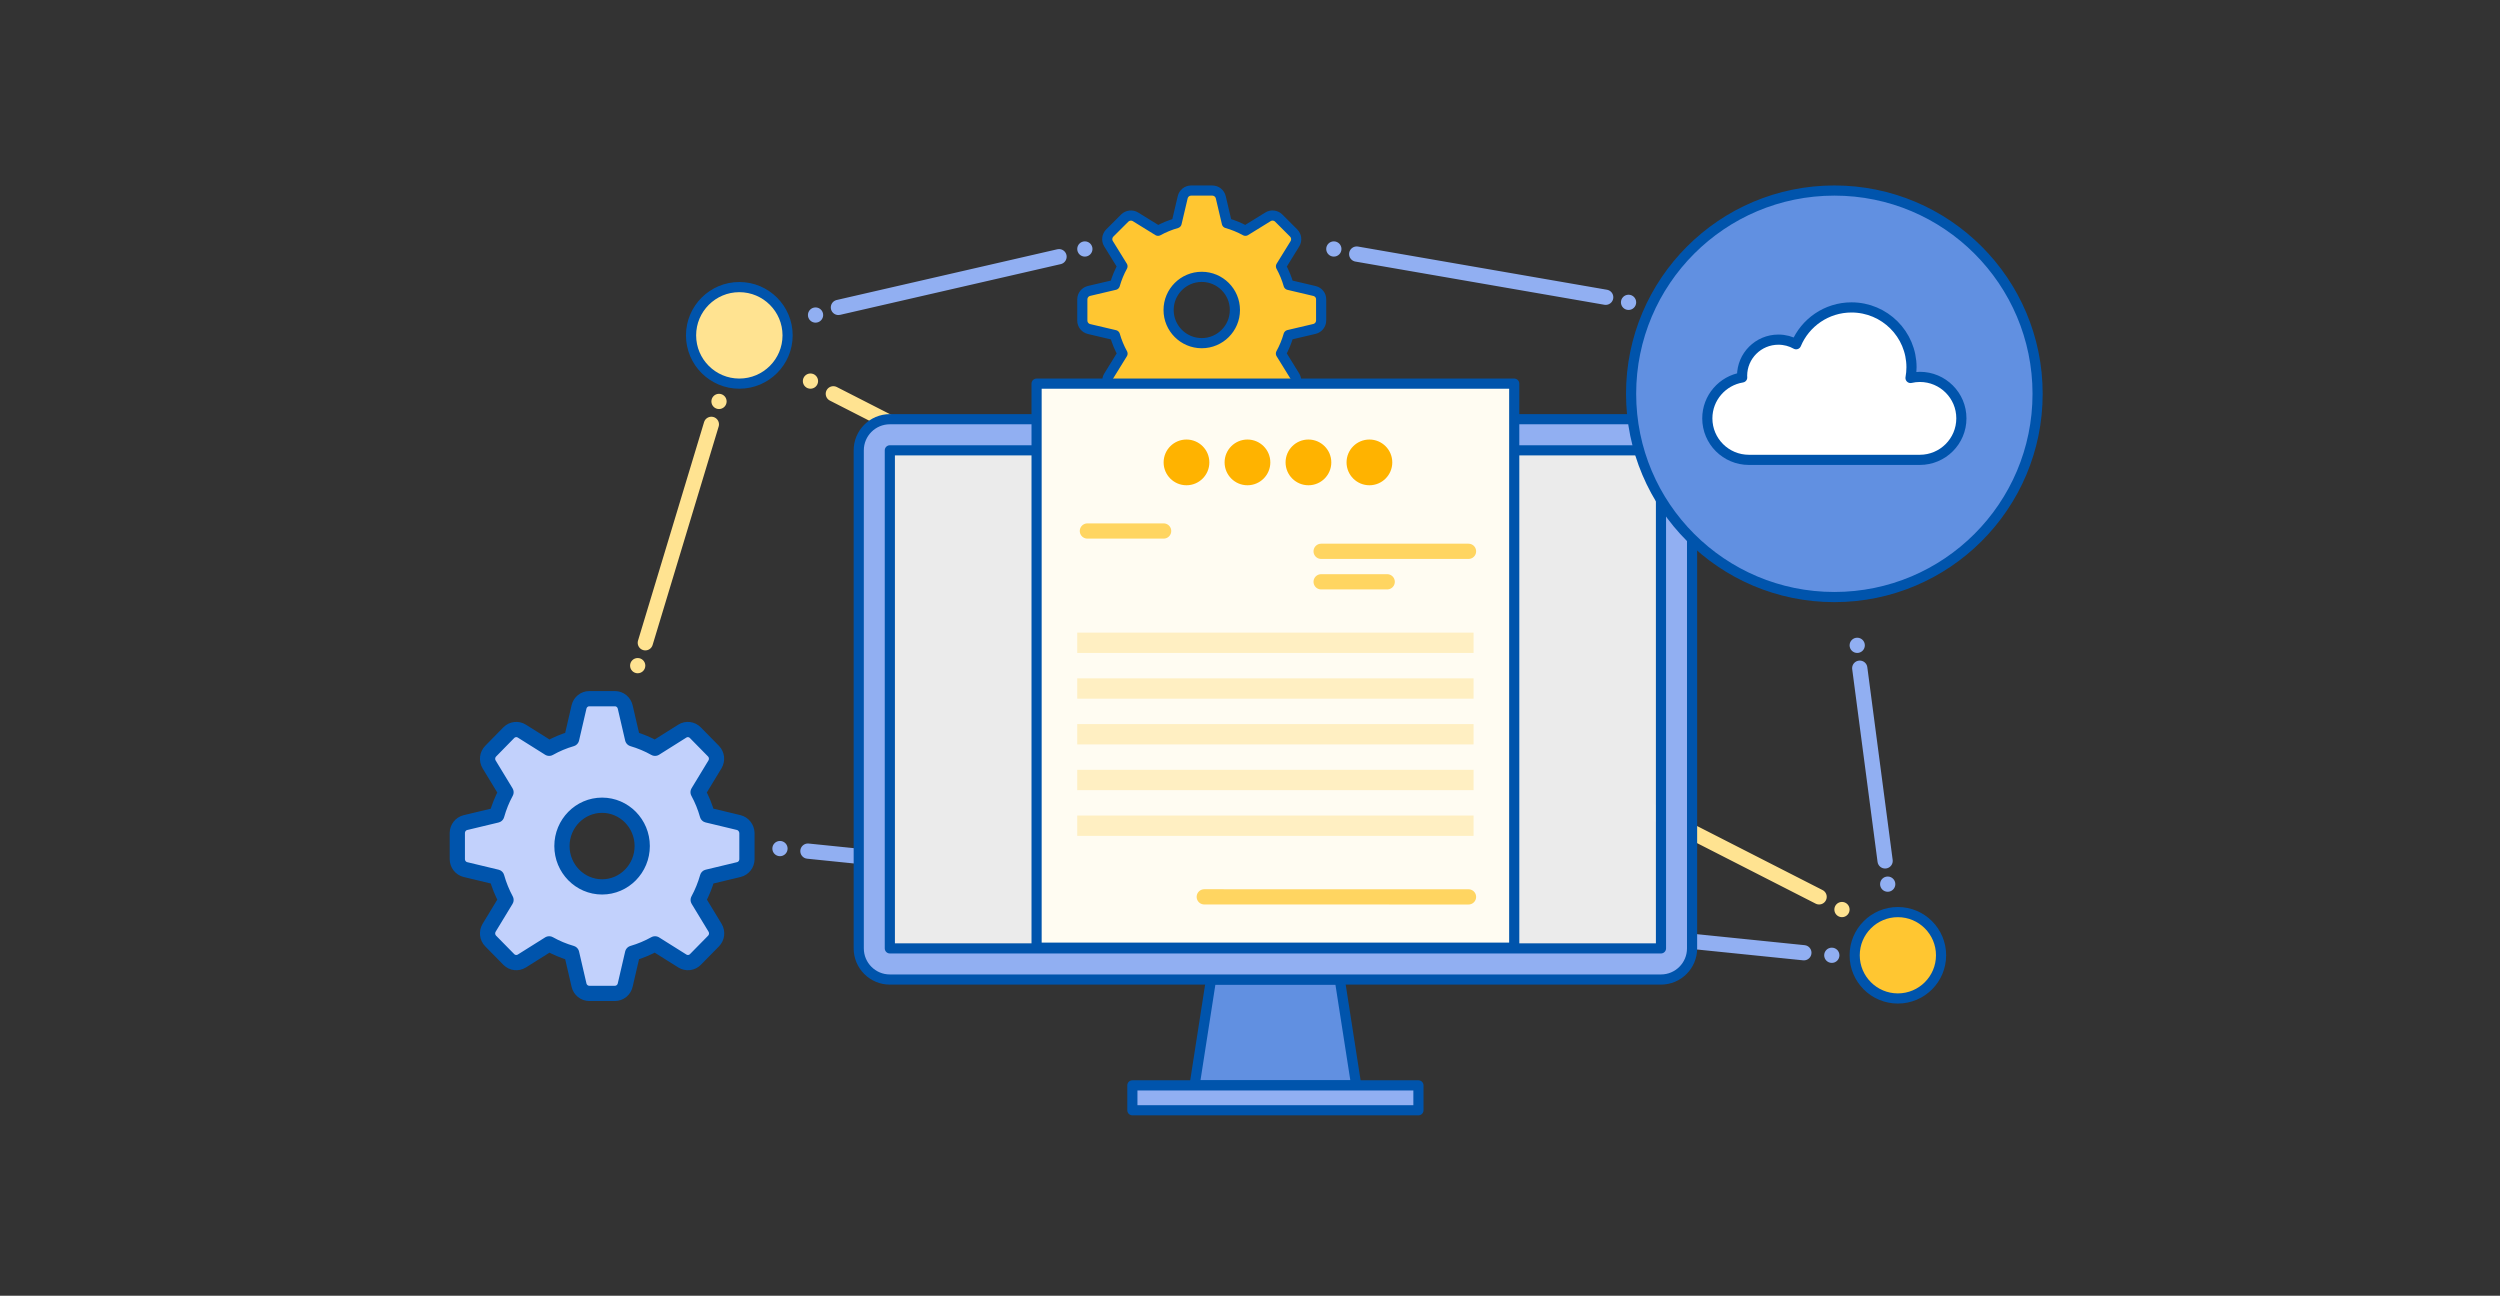 <svg fill="none" height="170" viewBox="0 0 328 170" width="328" xmlns="http://www.w3.org/2000/svg" xmlns:xlink="http://www.w3.org/1999/xlink"><rect x="0" y="0" width="328" height="170" fill="#333333" stroke="none"/><mask id="a" height="131" maskUnits="userSpaceOnUse" width="191" x="69" y="16"><path clip-rule="evenodd" d="m259.334 16.333h-190v130.667h190zm-41.493 42.667h-101.174v65.345h101.174z" fill="#fff" fill-rule="evenodd"/></mask><g mask="url(#a)"><path d="m109.333 51.667 129.334 66" stroke="#ffe391" stroke-dasharray=".07 .07" stroke-linecap="round" stroke-linejoin="round" stroke-width="2"/><circle cx="241.667" cy="119.333" fill="#ffe391" r="1"/><circle cx="106.333" cy="50" fill="#ffe391" r="1"/><path d="m178 33.333 32.667 5.667" stroke="#91aff2" stroke-dasharray=".06 .06" stroke-linecap="round" stroke-linejoin="round" stroke-width="2"/><circle cx="175" cy="32.667" fill="#91aff2" r="1"/><circle cx="213.667" cy="39.667" fill="#91aff2" r="1"/><path d="m110 40.333 29-6.667" stroke="#91aff2" stroke-dasharray=".06 .06" stroke-linecap="round" stroke-linejoin="round" stroke-width="2"/><circle cx="107" cy="41.333" fill="#91aff2" r="1"/><circle cx="142.333" cy="32.667" fill="#91aff2" r="1"/><path d="m84.666 84.333 8.667-28.667" stroke="#ffe391" stroke-dasharray=".06 .06" stroke-linecap="round" stroke-linejoin="round" stroke-width="2"/><circle cx="94.334" cy="52.667" fill="#ffe391" r="1"/><circle cx="83.666" cy="87.333" fill="#ffe391" r="1"/><path d="m106 111.667 130.667 13.333" stroke="#91aff2" stroke-dasharray=".07 .07" stroke-linecap="round" stroke-linejoin="round" stroke-width="2"/><g fill="#91aff2"><circle cx="240.333" cy="125.333" r="1"/><circle cx="102.333" cy="111.333" r="1"/></g></g><path d="m172.454 38.177-3.388-.798c-.244-.852-.582-1.671-1.001-2.435l1.826-2.956c.277-.453.21-1.035-.162-1.414l-1.962-1.962c-.372-.372-.96-.447-1.413-.162l-2.956 1.826c-.764-.419-1.575-.758-2.434-1.001l-.798-3.389c-.122-.514-.582-.886-1.116-.886h-2.766c-.535 0-.995.365-1.116.886l-.798 3.389c-.853.243-1.671.582-2.435 1.001l-2.956-1.826c-.453-.277-1.034-.21-1.413.162l-1.961 1.955c-.372.379-.447.961-.163 1.414l1.826 2.956c-.419.764-.757 1.576-1.001 2.435l-3.388.798c-.514.122-.879.582-.879 1.116v2.767c0 .534.365.994.886 1.116l3.388.798c.244.852.582 1.671 1.001 2.428l-1.826 2.956c-.277.453-.209 1.035.162 1.414l1.955 1.955c.379.379.96.446 1.413.162l2.956-1.826c.764.419 1.576.758 2.435 1.001l.798 3.389c.121.521.581.886 1.116.886h2.766c.534 0 .994-.365 1.116-.886l.798-3.389c.852-.243 1.67-.582 2.428-1.001l2.955 1.826c.453.277 1.035.21 1.413-.162l1.962-1.962c.372-.372.446-.961.162-1.414l-1.826-2.956c.419-.764.758-1.576 1.001-2.435l3.388-.798c.521-.122.886-.582.886-1.116v-2.767c.007-.514-.358-.974-.879-1.096zm-14.784 6.846c-2.401 0-4.349-1.948-4.349-4.35s1.948-4.35 4.349-4.35 4.349 1.948 4.349 4.35-1.948 4.35-4.349 4.35z" fill="#ffc631" stroke="#0054ac" stroke-linejoin="round" stroke-miterlimit="10" stroke-width="1.333"/><path d="m96.91 107.917-4.103-.985c-.296-1.054-.706-2.059-1.217-2.997l2.213-3.647c.336-.561.256-1.279-.202-1.745l-2.374-2.415c-.457-.465-1.164-.547-1.708-.205l-3.578 2.251c-.921-.52-1.91-.931-2.946-1.238l-.969-4.181c-.148-.636-.706-1.088-1.352-1.088h-3.356c-.646 0-1.204.452-1.352 1.088l-.969 4.181c-1.036.301-2.024.718-2.946 1.238l-3.585-2.251c-.545-.342-1.258-.26-1.715.205l-2.374 2.422c-.457.465-.538 1.184-.202 1.745l2.213 3.647c-.511.937-.915 1.943-1.211 2.997l-4.109.985c-.625.151-1.069.719-1.069 1.376v3.414c0 .657.444 1.225 1.069 1.375l4.109.986c.296 1.053.706 2.059 1.211 2.997l-2.213 3.647c-.336.561-.256 1.279.202 1.745l2.374 2.415c.457.465 1.163.547 1.715.205l3.585-2.251c.921.52 1.91.931 2.946 1.232l.969 4.18c.148.637.706 1.088 1.352 1.088h3.356c.646 0 1.204-.451 1.352-1.088l.969-4.18c1.036-.301 2.025-.719 2.946-1.232l3.585 2.251c.551.342 1.258.26 1.715-.205l2.374-2.415c.457-.466.538-1.184.202-1.745l-2.213-3.647c.511-.938.915-1.944 1.217-2.997l4.109-.986c.625-.15 1.069-.718 1.069-1.375v-3.414c-.02-.657-.464-1.232-1.09-1.383zm-17.917 8.444c-2.905 0-5.266-2.402-5.266-5.358 0-2.955 2.361-5.357 5.266-5.357s5.266 2.402 5.266 5.357c0 2.956-2.361 5.358-5.266 5.358z" fill="#c2d1fc" stroke="#0054ac" stroke-linejoin="round" stroke-miterlimit="10" stroke-width="2"/><path d="m177.94 142.399h-21.214l2.163-13.885h16.888z" fill="#6190e1" stroke="#0054ac" stroke-linecap="square" stroke-miterlimit="10" stroke-width="1.333"/><path d="m186.099 142.399h-37.532v3.268h37.532z" style="fill:#91aff2;stroke:#0054ac;stroke-width:1.333;stroke-miterlimit:10;stroke-linecap:square;stroke-linejoin:round"/><path d="m116.747 59.084h101.174v65.345h-101.174z" fill="#fff" fill-opacity=".9"/><path d="m116.746 55c-2.253 0-4.079 1.829-4.079 4.084v65.345c0 2.256 1.826 4.085 4.079 4.085h101.174c2.253 0 4.08-1.829 4.08-4.085v-65.345c0-2.256-1.827-4.084-4.08-4.084zm0 4.084h101.174v65.345h-101.174z" style="fill-rule:evenodd;clip-rule:evenodd;fill:#91aff2;stroke:#0054ac;stroke-width:1.333;stroke-miterlimit:10;stroke-linecap:round;stroke-linejoin:round"/><path d="m198.667 50.333h-62.667v74h62.667z" fill="#fffcf2" stroke="#0054ac" stroke-linejoin="round" stroke-width="1.333"/><path d="m193.333 107h-52v2.667h52z" fill="#ffefc2"/><path d="m193.333 101h-52v2.667h52z" fill="#ffefc2"/><path d="m193.333 95h-52v2.667h52z" fill="#ffefc2"/><path d="m193.333 89h-52v2.667h52z" fill="#ffefc2"/><path d="m193.333 83h-52v2.667h52z" fill="#ffefc2"/><path d="m192.667 72.333h-19.334" stroke="#ffd561" stroke-linecap="round" stroke-linejoin="round" stroke-miterlimit="10" stroke-width="2"/><path d="m182 76.333h-8.667" stroke="#ffd561" stroke-linecap="round" stroke-linejoin="round" stroke-miterlimit="10" stroke-width="2"/><path d="m192.667 117.672-34.667-.005" stroke="#ffd561" stroke-linecap="round" stroke-linejoin="round" stroke-miterlimit="10" stroke-width="2"/><path d="m152.667 69.667h-10" stroke="#ffd561" stroke-linecap="round" stroke-linejoin="round" stroke-miterlimit="10" stroke-width="2"/><path d="m155.667 63.667c1.656 0 3-1.343 3-3 0-1.657-1.344-3-3-3-1.657 0-3 1.343-3 3 0 1.657 1.343 3 3 3z" fill="#ffb300"/><path d="m163.666 63.667c1.657 0 3.001-1.343 3.001-3 0-1.657-1.344-3-3.001-3-1.656 0-2.999 1.343-2.999 3 0 1.657 1.343 3 2.999 3z" fill="#ffb300"/><path d="m171.667 63.667c1.656 0 3-1.343 3-3 0-1.657-1.344-3-3-3-1.657 0-3 1.343-3 3 0 1.657 1.343 3 3 3z" fill="#ffb300"/><path d="m179.667 63.667c1.656 0 3-1.343 3-3 0-1.657-1.344-3-3-3-1.657 0-3 1.343-3 3 0 1.657 1.343 3 3 3z" fill="#ffb300"/><g stroke-linejoin="round"><path d="m97 50.333c3.498 0 6.333-2.836 6.333-6.333s-2.835-6.333-6.333-6.333c-3.498 0-6.333 2.836-6.333 6.333s2.836 6.333 6.333 6.333z" fill="#ffe391" stroke="#0054ac" stroke-miterlimit="10" stroke-width="1.333"/><path d="m249 131c3.13 0 5.667-2.537 5.667-5.667 0-3.129-2.537-5.666-5.667-5.666-3.129 0-5.667 2.537-5.667 5.666 0 3.13 2.538 5.667 5.667 5.667z" fill="#ffc631" stroke="#0054ac" stroke-miterlimit="10" stroke-width="1.333"/><path d="m240.667 78.333c14.727 0 26.666-11.939 26.666-26.667s-11.939-26.667-26.666-26.667c-14.728 0-26.667 11.939-26.667 26.667s11.939 26.667 26.667 26.667z" fill="#6190e1" stroke="#0054ac" stroke-miterlimit="10" stroke-width="1.333"/><path d="m251.886 49.447c-.423 0-.831.054-1.226.143.082-.455.129-.917.129-1.4 0-4.336-3.52-7.856-7.872-7.856-3.275 0-6.081 1.998-7.266 4.832-.687-.387-1.484-.605-2.329-.605-2.628 0-4.76 2.127-4.76 4.75 0 .068.007.136.014.211-2.594.421-4.576 2.664-4.576 5.369 0 3.01 2.445 5.443 5.455 5.443h22.424c3.016 0 5.454-2.44 5.454-5.443.007-3.004-2.438-5.443-5.447-5.443z" fill="#fff" stroke="#0054ac" stroke-miterlimit="10" stroke-width="1.333"/><path d="m244 87.667 3.333 25.333" stroke="#91aff2" stroke-dasharray=".06 .06" stroke-linecap="round" stroke-width="2"/></g><circle cx="243.667" cy="84.667" fill="#91aff2" r="1"/><circle cx="247.667" cy="116" fill="#91aff2" r="1"/></svg>